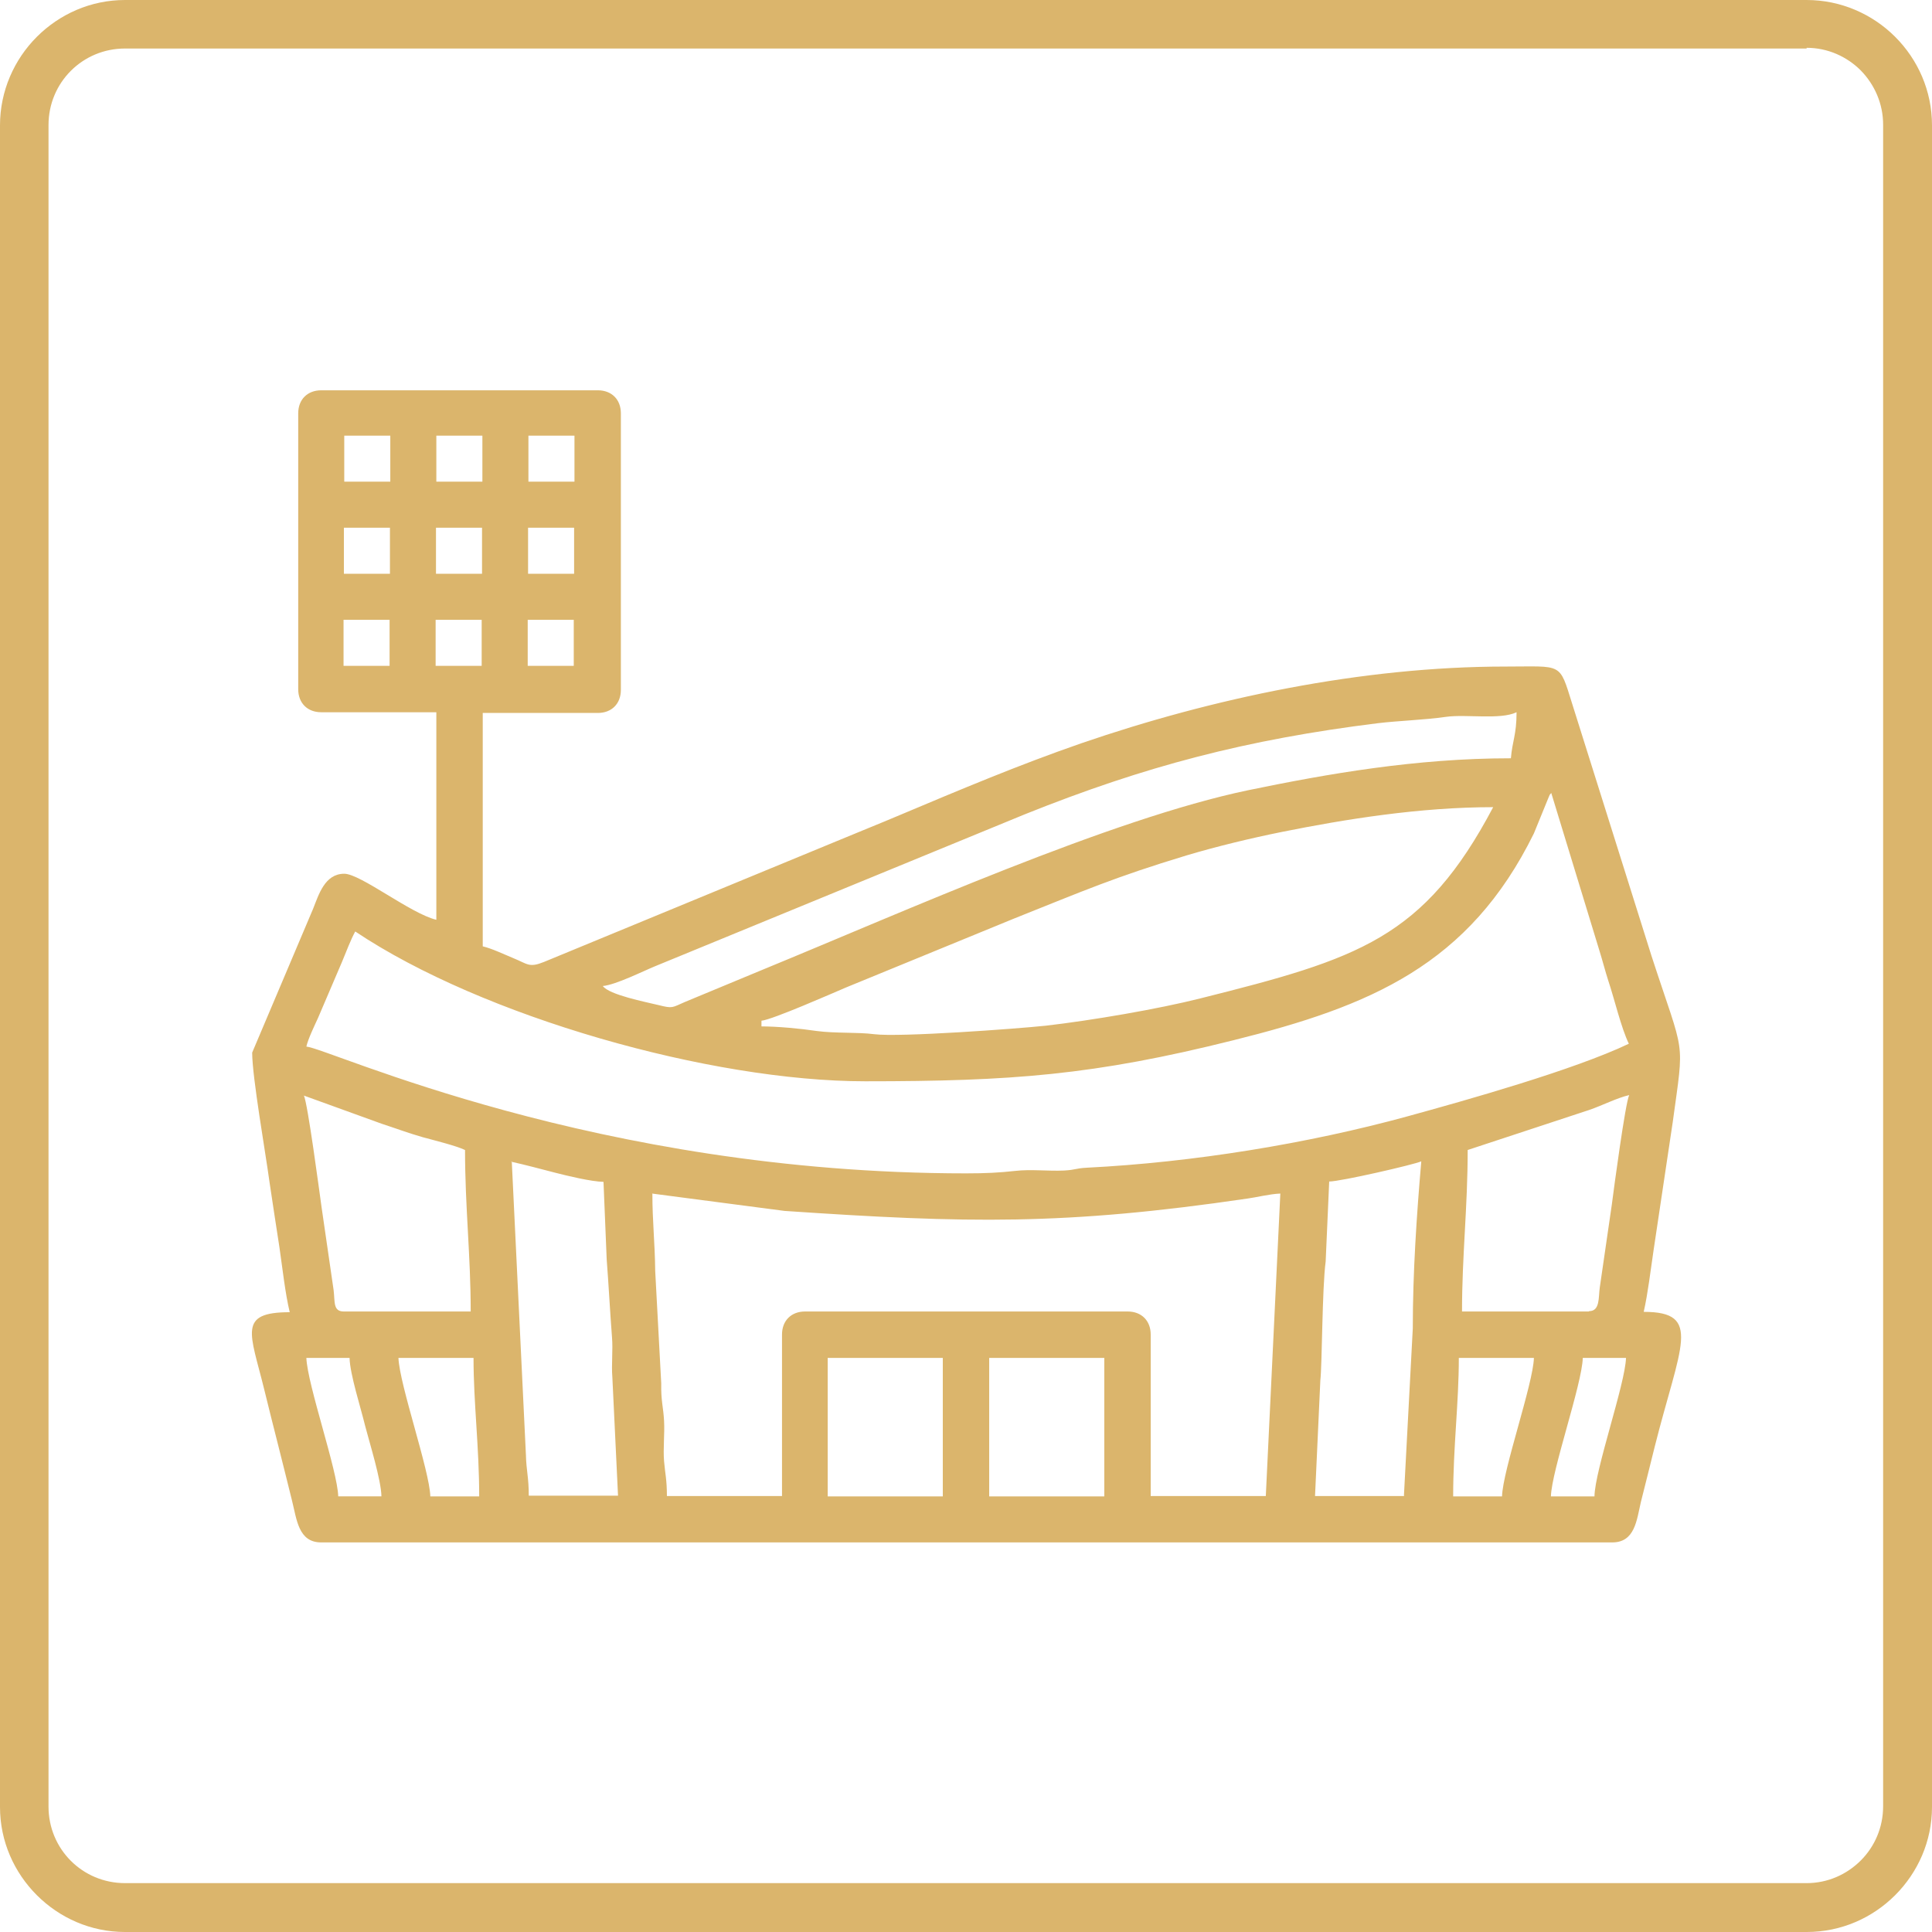 <svg xmlns="http://www.w3.org/2000/svg" xmlns:xlink="http://www.w3.org/1999/xlink" xmlns:xodm="http://www.corel.com/coreldraw/odm/2003" xml:space="preserve" width="0.446in" height="0.446in" style="shape-rendering:geometricPrecision; text-rendering:geometricPrecision; image-rendering:optimizeQuality; fill-rule:evenodd; clip-rule:evenodd" viewBox="0 0 54.55 54.55"> <defs>  <style type="text/css">       .fil1 {fill:#DBB56C}    .fil0 {fill:#DBB56C;fill-rule:nonzero}     </style> </defs> <g id="PowerClip_x0020_Contents">    <g id="_2794653978400">   <path class="fil0" d="M3.53 0l47.48 0c0.97,0 1.86,0.4 2.5,1.04 0.64,0.64 1.04,1.52 1.04,2.5l0 47.48c0,0.97 -0.4,1.85 -1.04,2.49l0 0c-0.64,0.64 -1.52,1.04 -2.5,1.04l-47.48 0c-0.97,0 -1.85,-0.4 -2.49,-1.04l-0 -0 -0 -0c-0.64,-0.64 -1.04,-1.52 -1.04,-2.49l0 -47.48c0,-0.97 0.4,-1.86 1.04,-2.5l0 0c0.64,-0.64 1.52,-1.04 2.49,-1.04zm47.48 1.37l-47.48 0c-0.6,0 -1.14,0.24 -1.53,0.63l0 0c-0.39,0.39 -0.63,0.93 -0.63,1.53l0 47.48c0,0.6 0.24,1.14 0.63,1.53l0 0c0.39,0.39 0.93,0.63 1.53,0.63l47.48 0c0.59,0 1.13,-0.24 1.53,-0.64l0 0c0.39,-0.39 0.63,-0.93 0.63,-1.53l0 -47.48c0,-0.59 -0.24,-1.13 -0.63,-1.53 -0.39,-0.39 -0.93,-0.64 -1.53,-0.64z"></path>   <path class="fil1" d="M27.93 38.34l3.25 0 0 3.91 -3.25 0 0 -3.91zm-4.56 0l3.25 0 0 3.91 -3.25 0 0 -3.91zm21.64 3.91l-1.22 0c0.02,-0.73 0.88,-3.17 0.9,-3.91l1.22 0c-0.02,0.73 -0.88,3.17 -0.89,3.91zm-2.6 0l-1.38 0c0,-1.39 0.16,-2.64 0.16,-3.91l2.12 0c-0.02,0.73 -0.88,3.17 -0.9,3.91zm-31.16 -3.91l2.12 0c0,1.28 0.16,2.51 0.16,3.91l-1.38 0c-0.02,-0.73 -0.87,-3.15 -0.9,-3.91zm-2.6 0l1.22 0c0.01,0.46 0.32,1.42 0.44,1.92 0.13,0.5 0.45,1.52 0.46,1.99l-1.22 0c-0.02,-0.73 -0.87,-3.15 -0.9,-3.91zm9.76 -4.64l3.74 0.49c5.16,0.35 7.91,0.41 13.08,-0.35 0.23,-0.03 0.63,-0.13 0.92,-0.14l-0.41 8.54 -3.25 0 0 -4.56c0,-0.39 -0.26,-0.65 -0.65,-0.65l-9.11 0c-0.39,0 -0.65,0.26 -0.65,0.65l0 4.56 -3.25 0c0,-0.46 -0.05,-0.63 -0.08,-0.98 -0.03,-0.36 0.02,-0.77 -0,-1.14 -0.02,-0.39 -0.09,-0.56 -0.08,-1.06l-0.17 -3.17c-0.01,-0.84 -0.08,-1.39 -0.08,-2.2zm21.24 8.54l-2.52 0 0.15 -3.27c0.05,-0.42 0.05,-2.61 0.15,-3.35l0.1 -2.26c0.32,0 2.41,-0.48 2.6,-0.57 -0.13,1.51 -0.24,3.13 -0.24,4.72l-0.25 4.72zm-25.22 -9.44c0.41,0.09 0.85,0.21 1.24,0.31 0.35,0.09 1.01,0.25 1.37,0.26l0.09 2.19c0.05,0.63 0.1,1.57 0.15,2.2 0.03,0.36 -0.02,0.77 0.01,1.13l0.16 3.34 -2.52 0c0,-0.52 -0.07,-0.71 -0.08,-1.14l-0.4 -8.3zm30.43 4.23l-3.58 0c0,-1.58 0.16,-2.95 0.16,-4.56l3.43 -1.13c0.38,-0.13 0.78,-0.34 1.13,-0.42 -0.11,0.23 -0.43,2.62 -0.49,3.09l-0.34 2.34c-0.04,0.28 0.01,0.67 -0.3,0.67zm-36.29 -6.1l2.21 0.8c0.4,0.13 0.74,0.26 1.16,0.38 0.33,0.09 0.94,0.24 1.19,0.36 0,1.6 0.16,2.98 0.16,4.56l-3.58 0c-0.31,0 -0.25,-0.27 -0.29,-0.6l-0.34 -2.34c-0.07,-0.5 -0.39,-2.92 -0.5,-3.16zm18.71 2.2c-10.47,0 -17.97,-3.52 -18.63,-3.58 0.05,-0.22 0.23,-0.59 0.33,-0.81l0.68 -1.59c0.12,-0.29 0.24,-0.61 0.37,-0.85 3.6,2.41 10.03,4.23 14.4,4.23 4.12,0 6.45,-0.17 10.4,-1.16 3.86,-0.96 6.65,-2.12 8.48,-5.84l0.4 -0.98c0.07,-0.16 0.02,-0.07 0.09,-0.16l1.35 4.42c0.1,0.32 0.17,0.6 0.26,0.88 0.18,0.54 0.36,1.32 0.58,1.78 -1.55,0.74 -4.61,1.6 -6.25,2.05 -2.81,0.77 -6.06,1.3 -9.05,1.45 -0.35,0.02 -0.3,0.06 -0.65,0.08 -0.44,0.02 -0.94,-0.04 -1.37,0.01 -0.45,0.05 -0.83,0.07 -1.39,0.07zm-5.78 -4.15l0 -0.16c0.31,-0.03 1.99,-0.77 2.39,-0.94l4.73 -1.94c1.98,-0.79 2.84,-1.17 4.89,-1.79 0.84,-0.25 1.79,-0.48 2.68,-0.66 1.79,-0.36 3.9,-0.7 5.97,-0.7 -1.96,3.71 -3.8,4.28 -8.27,5.4 -1.19,0.3 -3.06,0.62 -4.36,0.77 -0.85,0.09 -4.14,0.33 -4.85,0.24 -0.46,-0.06 -1.1,-0.02 -1.62,-0.09 -0.47,-0.07 -1.11,-0.13 -1.58,-0.13zm21.15 -7.57c-2.67,0 -5.17,0.44 -7.4,0.9 -3.89,0.81 -9.75,3.44 -13.67,5.05l-2.24 0.93c-0.37,0.16 -0.34,0.19 -0.74,0.09 -0.37,-0.09 -1.4,-0.29 -1.58,-0.54 0.36,-0.03 1.16,-0.43 1.48,-0.56l10.44 -4.29c3.39,-1.36 6.26,-2.11 9.96,-2.57 0.58,-0.07 1.29,-0.09 1.93,-0.18 0.57,-0.08 1.53,0.09 1.99,-0.13 0,0.64 -0.12,0.81 -0.16,1.3zm-27.75 -3.91l1.3 0 0 1.3 -1.3 0 0 -1.3zm-2.6 0l1.3 0 0 1.3 -1.3 0 0 -1.3zm-2.6 0l1.3 0 0 1.3 -1.3 0 0 -1.3zm5.21 -2.6l1.3 0 0 1.3 -1.3 0 0 -1.3zm-2.6 0l1.3 0 0 1.3 -1.3 0 0 -1.3zm-2.6 0l1.3 0 0 1.3 -1.3 0 0 -1.3zm5.21 -2.6l1.3 0 0 1.3 -1.3 0 0 -1.3zm-2.6 0l1.3 0 0 1.3 -1.3 0 0 -1.3zm-2.6 0l1.3 0 0 1.3 -1.3 0 0 -1.3zm-1.3 -0.65l0 7.81c0,0.39 0.26,0.65 0.65,0.65l3.25 0 0 5.86c-0.72,-0.17 -2.14,-1.3 -2.6,-1.3 -0.55,0 -0.72,0.59 -0.88,0.99l-1.72 4.06c0,0.69 0.38,2.84 0.49,3.66 0.09,0.62 0.18,1.18 0.28,1.84 0.09,0.62 0.16,1.28 0.29,1.83 -1.48,0 -1.11,0.59 -0.72,2.18 0.12,0.49 0.26,1.05 0.39,1.56 0.13,0.52 0.27,1.07 0.39,1.56 0.14,0.55 0.18,1.2 0.83,1.2l36.45 0c0.64,0 0.69,-0.62 0.81,-1.14 0.13,-0.52 0.27,-1.07 0.39,-1.56 0.72,-2.86 1.36,-3.81 -0.31,-3.81 0.12,-0.53 0.19,-1.15 0.28,-1.75l0.54 -3.61c0.33,-2.43 0.35,-1.77 -0.6,-4.69l-2.24 -7.12c-0.37,-1.18 -0.26,-1.05 -1.88,-1.05 -4.07,0 -8.3,0.9 -11.99,2.17 -1.76,0.61 -3.42,1.31 -5.13,2.03 -0.59,0.25 -1.12,0.46 -1.67,0.69l-8.36 3.45c-0.42,0.17 -0.46,0.06 -0.85,-0.1 -0.27,-0.11 -0.62,-0.28 -0.88,-0.34l0 -6.59 3.25 0c0.39,0 0.65,-0.26 0.65,-0.65l0 -7.81c0,-0.39 -0.26,-0.65 -0.65,-0.65l-7.81 0c-0.39,0 -0.65,0.26 -0.65,0.65z"></path>  </g> </g></svg>